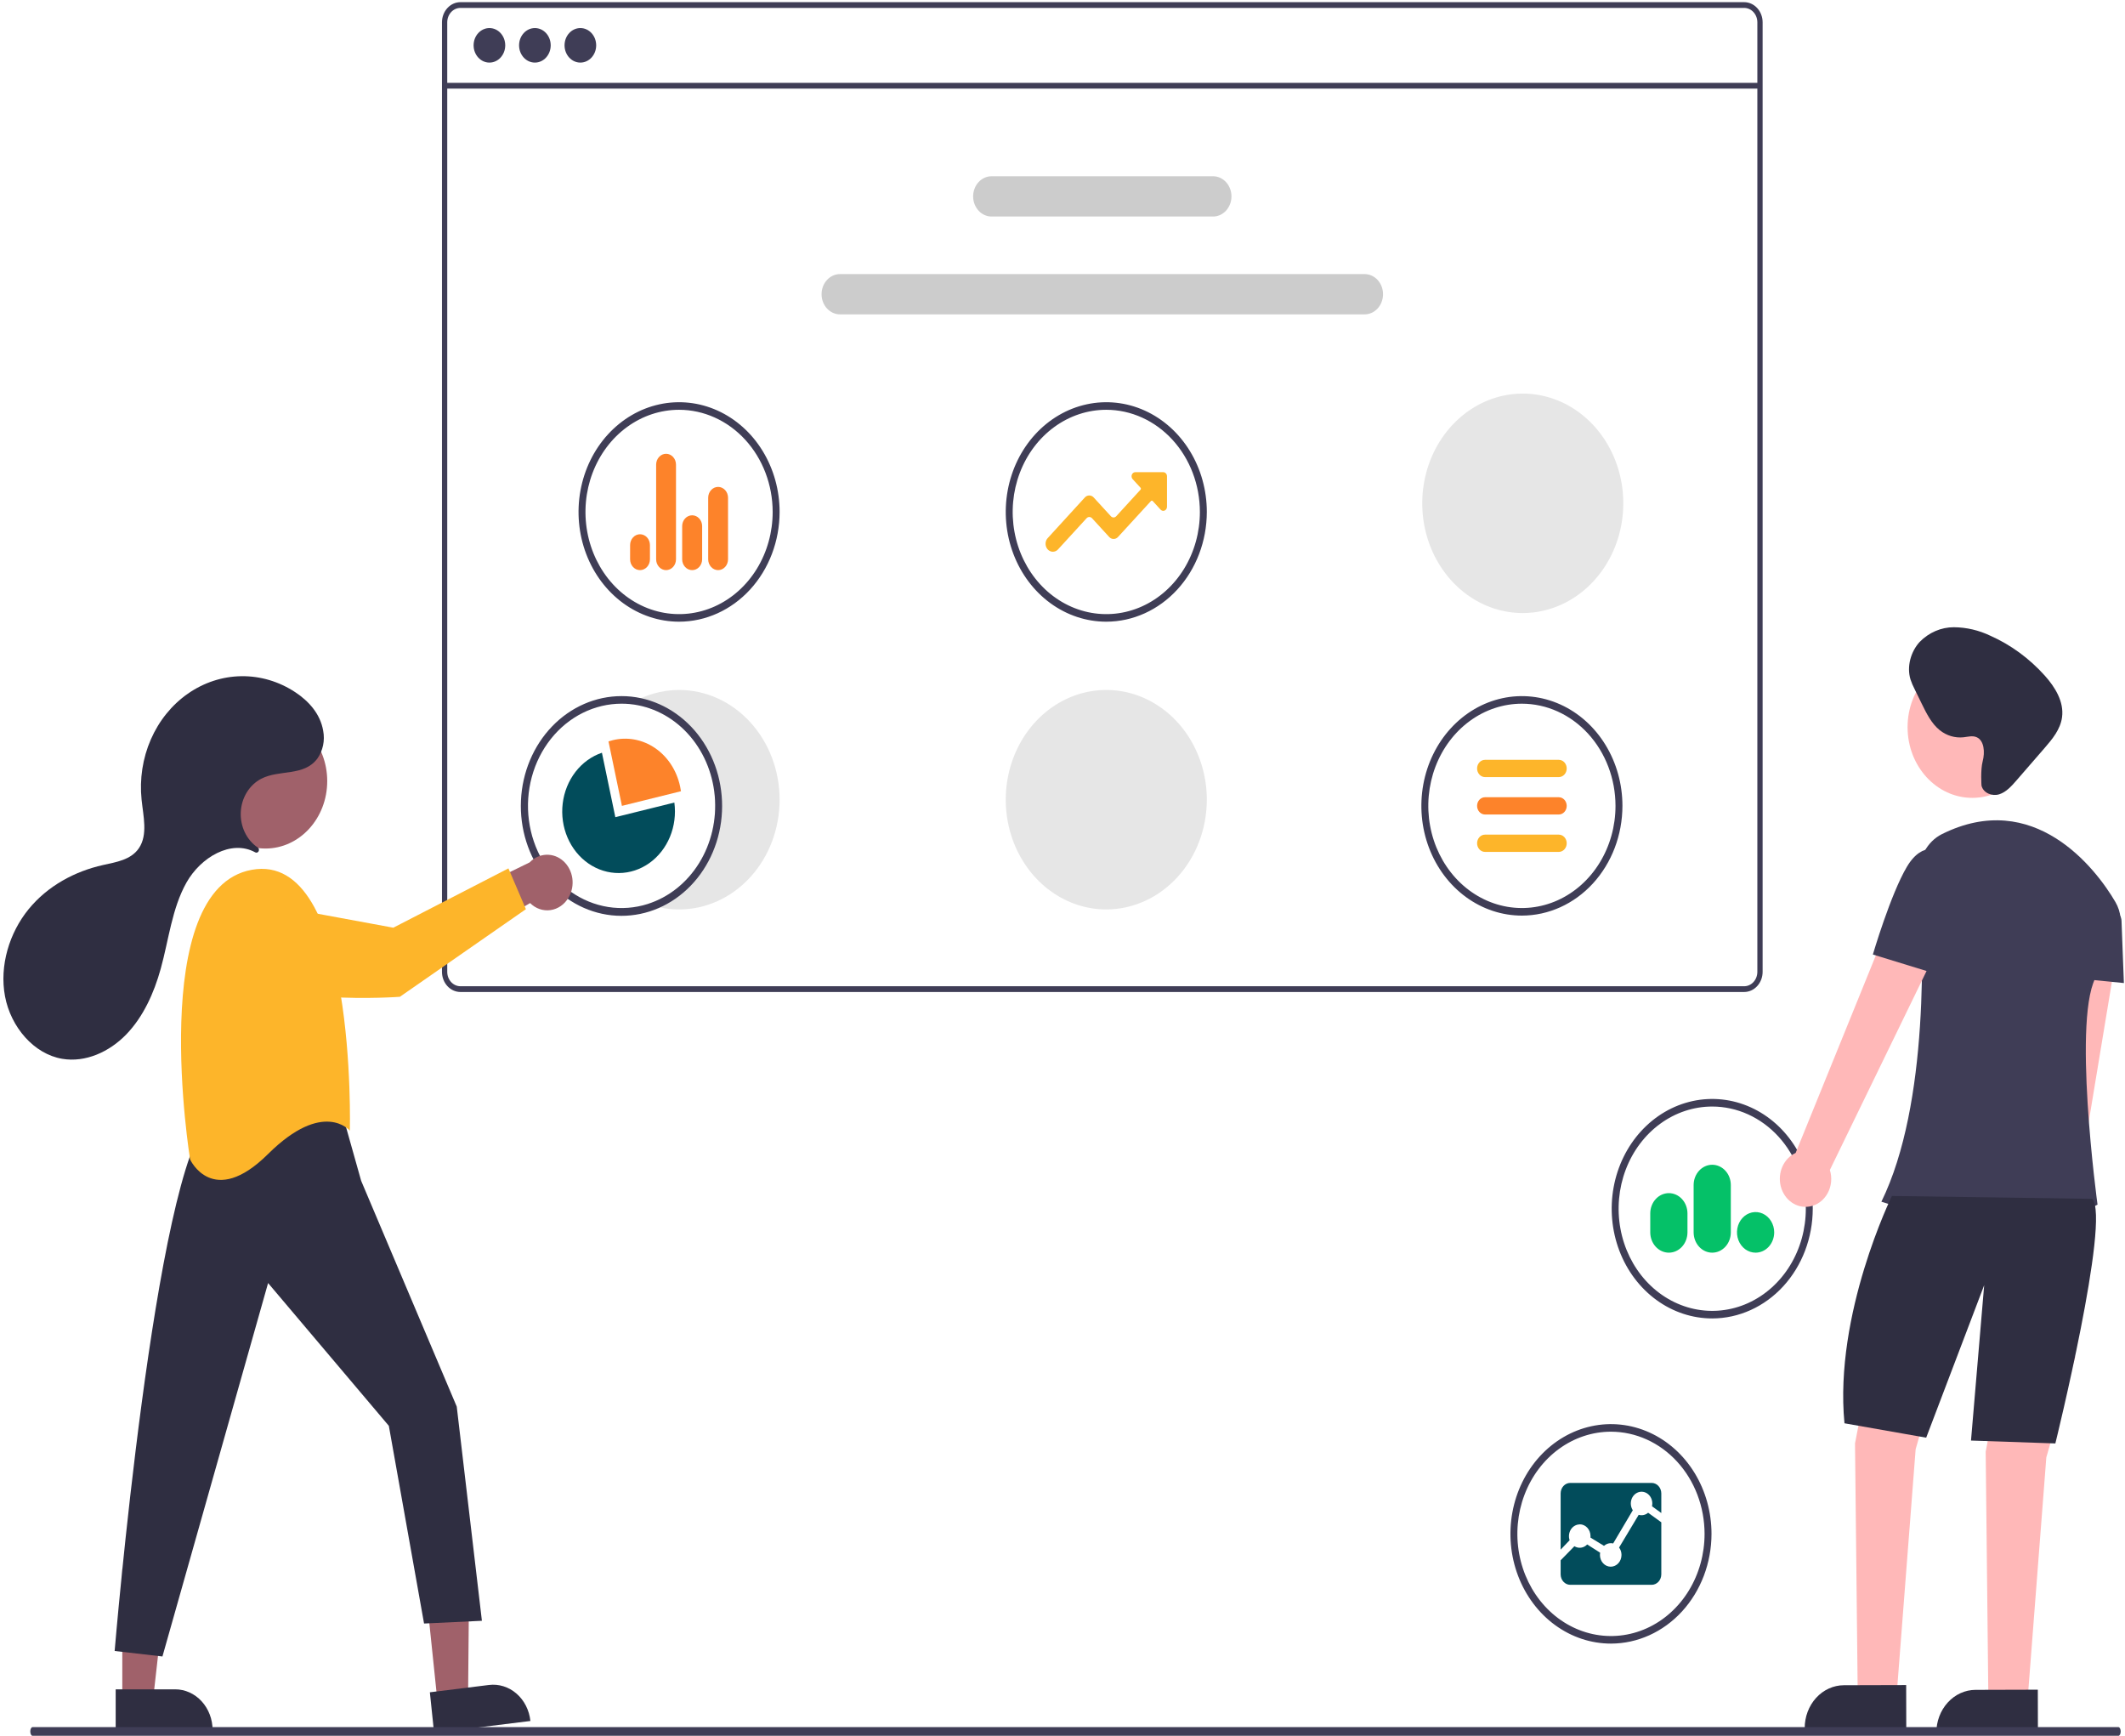 <svg width="491" height="401" viewBox="0 0 491 401" fill="none" xmlns="http://www.w3.org/2000/svg">
<path d="M403.005 0.5H106.385C105.255 0.501 104.171 0.992 103.372 1.864C102.573 2.737 102.123 3.919 102.122 5.153V224.516C102.123 225.75 102.573 226.933 103.372 227.805C104.171 228.678 105.255 229.168 106.385 229.17H403.005C404.136 229.168 405.22 228.678 406.019 227.805C406.818 226.933 407.268 225.75 407.269 224.516V5.153C407.268 3.919 406.818 2.737 406.019 1.864C405.22 0.992 404.136 0.501 403.005 0.5ZM406.051 224.516C406.051 225.398 405.73 226.243 405.159 226.866C404.588 227.489 403.813 227.84 403.005 227.84H106.385C105.578 227.84 104.803 227.489 104.232 226.866C103.661 226.243 103.34 225.398 103.34 224.516V5.153C103.34 4.272 103.661 3.427 104.232 2.803C104.803 2.18 105.578 1.83 106.385 1.829H403.005C403.813 1.83 404.588 2.18 405.159 2.803C405.73 3.427 406.051 4.272 406.051 5.153V224.516Z" fill="#3F3D56"/>
<path d="M406.66 19.139H102.731V20.469H406.66V19.139Z" fill="#3F3D56"/>
<path d="M113.085 14.46C115.103 14.46 116.74 12.674 116.74 10.471C116.74 8.268 115.103 6.483 113.085 6.483C111.067 6.483 109.431 8.268 109.431 10.471C109.431 12.674 111.067 14.46 113.085 14.46Z" fill="#3F3D56"/>
<path d="M123.592 14.46C125.61 14.46 127.246 12.674 127.246 10.471C127.246 8.268 125.61 6.483 123.592 6.483C121.573 6.483 119.937 8.268 119.937 10.471C119.937 12.674 121.573 14.46 123.592 14.46Z" fill="#3F3D56"/>
<path d="M134.098 14.46C136.117 14.46 137.753 12.674 137.753 10.471C137.753 8.268 136.117 6.483 134.098 6.483C132.08 6.483 130.444 8.268 130.444 10.471C130.444 12.674 132.08 14.46 134.098 14.46Z" fill="#3F3D56"/>
<path d="M280.277 50.023H229.114C227.983 50.023 226.899 49.533 226.099 48.66C225.3 47.787 224.851 46.604 224.851 45.37C224.851 44.136 225.3 42.952 226.099 42.079C226.899 41.207 227.983 40.717 229.114 40.717H280.277C281.407 40.717 282.492 41.207 283.291 42.079C284.091 42.952 284.54 44.136 284.54 45.37C284.54 46.604 284.091 47.787 283.291 48.66C282.492 49.533 281.407 50.023 280.277 50.023Z" fill="#CCCCCC"/>
<path d="M315.299 72.624H194.092C192.962 72.624 191.877 72.134 191.078 71.261C190.278 70.388 189.829 69.205 189.829 67.971C189.829 66.737 190.278 65.553 191.078 64.68C191.877 63.808 192.962 63.318 194.092 63.318H315.299C316.429 63.318 317.514 63.808 318.313 64.68C319.113 65.553 319.562 66.737 319.562 67.971C319.562 69.205 319.113 70.388 318.313 71.261C317.514 72.134 316.429 72.624 315.299 72.624Z" fill="#CCCCCC"/>
<path d="M351.649 211.521C347.055 211.521 342.564 210.035 338.744 207.249C334.924 204.463 331.946 200.504 330.188 195.871C328.43 191.239 327.97 186.142 328.866 181.224C329.763 176.306 331.975 171.789 335.224 168.243C338.472 164.698 342.611 162.283 347.117 161.305C351.623 160.327 356.294 160.829 360.538 162.748C364.783 164.667 368.411 167.916 370.963 172.085C373.515 176.254 374.878 181.156 374.878 186.17C374.871 192.891 372.421 199.335 368.066 204.088C363.712 208.84 357.807 211.514 351.649 211.521ZM351.649 162.566C347.371 162.566 343.19 163.951 339.634 166.544C336.077 169.138 333.305 172.824 331.668 177.137C330.031 181.45 329.603 186.196 330.437 190.774C331.272 195.353 333.332 199.559 336.356 202.86C339.381 206.161 343.234 208.409 347.43 209.319C351.625 210.23 355.973 209.763 359.925 207.976C363.877 206.19 367.255 203.165 369.631 199.283C372.007 195.401 373.276 190.838 373.276 186.17C373.269 179.912 370.989 173.912 366.934 169.487C362.88 165.063 357.383 162.573 351.649 162.566Z" fill="#3F3D56"/>
<path d="M156.905 143.623C152.311 143.623 147.82 142.136 144 139.351C140.18 136.565 137.203 132.606 135.444 127.973C133.686 123.341 133.226 118.244 134.123 113.326C135.019 108.408 137.231 103.891 140.48 100.345C143.728 96.8 147.867 94.385 152.373 93.407C156.879 92.429 161.55 92.931 165.794 94.85C170.039 96.769 173.667 100.018 176.219 104.187C178.772 108.356 180.134 113.258 180.134 118.272C180.127 124.993 177.678 131.437 173.323 136.19C168.968 140.942 163.064 143.616 156.905 143.623ZM156.905 94.668C152.628 94.668 148.446 96.053 144.89 98.646C141.333 101.24 138.561 104.926 136.925 109.239C135.288 113.552 134.859 118.298 135.694 122.876C136.528 127.455 138.588 131.661 141.613 134.962C144.637 138.263 148.491 140.511 152.686 141.421C156.881 142.332 161.23 141.865 165.181 140.078C169.133 138.292 172.511 135.266 174.887 131.385C177.264 127.503 178.532 122.94 178.532 118.272C178.526 112.014 176.245 106.014 172.191 101.589C168.136 97.165 162.639 94.675 156.905 94.668Z" fill="#3F3D56"/>
<path d="M165.928 131.711C165.32 131.711 164.736 131.448 164.306 130.979C163.875 130.51 163.633 129.873 163.632 129.21V114.985C163.633 114.322 163.875 113.686 164.304 113.217C164.734 112.749 165.316 112.485 165.924 112.484H165.928C166.536 112.485 167.118 112.749 167.548 113.217C167.977 113.686 168.219 114.322 168.22 114.985V129.21C168.219 129.873 167.977 130.508 167.548 130.977C167.118 131.446 166.536 131.71 165.928 131.711ZM159.944 131.711C159.641 131.714 159.34 131.652 159.059 131.528C158.777 131.404 158.521 131.22 158.305 130.988C158.089 130.755 157.918 130.479 157.8 130.173C157.682 129.868 157.621 129.541 157.62 129.21V121.547C157.62 120.884 157.862 120.248 158.292 119.78C158.721 119.311 159.304 119.047 159.911 119.046H159.944C160.552 119.047 161.134 119.311 161.564 119.78C161.994 120.248 162.235 120.884 162.236 121.547V129.21C162.235 129.873 161.994 130.508 161.564 130.977C161.134 131.446 160.552 131.71 159.944 131.711ZM153.903 131.711C153.295 131.711 152.711 131.448 152.281 130.979C151.85 130.51 151.608 129.873 151.607 129.21V107.334C151.608 106.671 151.849 106.035 152.279 105.566C152.709 105.097 153.291 104.833 153.899 104.833H153.903C154.51 104.833 155.093 105.097 155.523 105.566C155.952 106.035 156.194 106.671 156.194 107.334V129.21C156.194 129.873 155.952 130.508 155.523 130.977C155.093 131.446 154.51 131.71 153.903 131.711ZM147.884 131.711C147.583 131.711 147.285 131.647 147.006 131.521C146.728 131.395 146.475 131.211 146.262 130.978C146.049 130.746 145.88 130.47 145.764 130.166C145.649 129.862 145.59 129.537 145.59 129.208L145.593 125.922C145.593 125.259 145.835 124.623 146.265 124.154C146.695 123.685 147.278 123.422 147.885 123.422C148.493 123.422 149.076 123.686 149.505 124.155C149.935 124.625 150.176 125.261 150.176 125.924V129.21C150.175 129.873 149.934 130.508 149.504 130.977C149.074 131.446 148.492 131.71 147.884 131.711Z" fill="#FD832A"/>
<path d="M372.229 379.703C367.635 379.703 363.144 378.217 359.324 375.431C355.504 372.645 352.526 368.686 350.768 364.053C349.01 359.421 348.55 354.324 349.446 349.406C350.343 344.488 352.555 339.971 355.804 336.425C359.052 332.88 363.191 330.465 367.697 329.487C372.203 328.509 376.874 329.011 381.118 330.93C385.363 332.849 388.991 336.098 391.543 340.267C394.095 344.436 395.458 349.338 395.458 354.352C395.451 361.073 393.001 367.517 388.647 372.27C384.292 377.022 378.387 379.696 372.229 379.703ZM372.229 330.748C367.952 330.748 363.77 332.133 360.214 334.726C356.657 337.32 353.885 341.006 352.248 345.319C350.611 349.632 350.183 354.378 351.018 358.956C351.852 363.535 353.912 367.741 356.936 371.042C359.961 374.343 363.815 376.591 368.01 377.501C372.205 378.412 376.553 377.945 380.505 376.158C384.457 374.372 387.835 371.347 390.211 367.465C392.587 363.583 393.856 359.02 393.856 354.352C393.849 348.094 391.569 342.094 387.514 337.669C383.46 333.245 377.963 330.756 372.229 330.748Z" fill="#3F3D56"/>
<path d="M378.632 349.952L374.104 357.509C374.467 357.991 374.665 358.597 374.663 359.221C374.662 359.942 374.399 360.632 373.932 361.141C373.465 361.65 372.832 361.936 372.172 361.936C371.511 361.936 370.878 361.65 370.411 361.141C369.944 360.632 369.681 359.942 369.68 359.221C369.681 359.046 369.696 358.872 369.723 358.699L366.734 356.8C366.348 357.207 365.852 357.467 365.319 357.541C364.786 357.614 364.245 357.497 363.779 357.207L360.599 360.458V363.699C360.6 364.34 360.833 364.955 361.248 365.408C361.663 365.862 362.226 366.118 362.813 366.121H381.64C382.228 366.118 382.791 365.862 383.207 365.409C383.622 364.955 383.857 364.341 383.859 363.699V351.68L380.818 349.472C380.512 349.731 380.156 349.909 379.777 349.992C379.398 350.076 379.006 350.062 378.632 349.952Z" fill="#024C5B"/>
<path d="M365.008 352.144C365.669 352.144 366.302 352.431 366.77 352.94C367.237 353.45 367.499 354.142 367.499 354.863V355.213L370.617 357.118C371.062 356.72 371.62 356.502 372.196 356.502C372.377 356.503 372.558 356.524 372.736 356.565L377.274 348.898C377.048 348.55 376.899 348.149 376.842 347.727C376.784 347.305 376.818 346.874 376.942 346.469C377.066 346.065 377.275 345.698 377.553 345.398C377.832 345.098 378.171 344.875 378.543 344.745C378.916 344.616 379.311 344.584 379.697 344.653C380.083 344.722 380.448 344.889 380.764 345.141C381.079 345.393 381.335 345.723 381.512 346.104C381.688 346.484 381.78 346.905 381.779 347.332C381.779 347.548 381.756 347.763 381.712 347.974L383.859 349.54V345.004C383.857 344.363 383.622 343.748 383.207 343.295C382.791 342.841 382.228 342.585 381.64 342.582H362.813C362.225 342.585 361.663 342.841 361.248 343.295C360.833 343.749 360.6 344.363 360.599 345.004V357.995L362.674 355.824C362.535 355.413 362.49 354.972 362.541 354.539C362.592 354.105 362.738 353.691 362.967 353.332C363.196 352.973 363.502 352.68 363.857 352.478C364.212 352.276 364.607 352.17 365.008 352.17V352.144Z" fill="#024C5B"/>
<path d="M255.617 143.623C251.022 143.623 246.531 142.136 242.711 139.351C238.891 136.565 235.914 132.606 234.156 127.973C232.398 123.341 231.938 118.244 232.834 113.326C233.73 108.408 235.943 103.891 239.191 100.345C242.44 96.8 246.579 94.385 251.085 93.407C255.591 92.429 260.261 92.931 264.506 94.85C268.75 96.769 272.378 100.018 274.931 104.187C277.483 108.356 278.846 113.258 278.846 118.272C278.839 124.993 276.389 131.437 272.034 136.19C267.679 140.942 261.775 143.616 255.617 143.623ZM255.617 94.668C251.339 94.668 247.158 96.053 243.601 98.646C240.045 101.24 237.273 104.926 235.636 109.239C233.999 113.552 233.571 118.298 234.405 122.876C235.24 127.455 237.299 131.661 240.324 134.962C243.349 138.263 247.202 140.511 251.397 141.421C255.593 142.332 259.941 141.865 263.893 140.078C267.845 138.292 271.222 135.266 273.599 131.385C275.975 127.503 277.244 122.94 277.244 118.272C277.237 112.014 274.956 106.014 270.902 101.589C266.848 97.165 261.35 94.675 255.617 94.668Z" fill="#3F3D56"/>
<path d="M243.276 127.461C242.942 127.461 242.616 127.353 242.338 127.151C242.06 126.949 241.844 126.661 241.716 126.324C241.588 125.988 241.554 125.618 241.619 125.26C241.684 124.903 241.844 124.574 242.08 124.316L250.663 114.923C250.796 114.776 250.955 114.659 251.13 114.58C251.306 114.5 251.494 114.46 251.683 114.46H251.684C251.874 114.46 252.061 114.5 252.236 114.579C252.412 114.658 252.57 114.775 252.704 114.921L256.685 119.266C256.765 119.354 256.86 119.423 256.965 119.471C257.07 119.518 257.183 119.543 257.297 119.542C257.411 119.543 257.524 119.518 257.629 119.471C257.734 119.423 257.829 119.353 257.909 119.265L263.529 113.121C263.556 113.092 263.577 113.057 263.592 113.019C263.606 112.981 263.614 112.94 263.614 112.899C263.613 112.857 263.606 112.816 263.591 112.778C263.577 112.74 263.556 112.705 263.529 112.676L261.71 110.695C261.589 110.563 261.507 110.395 261.473 110.211C261.44 110.028 261.457 109.838 261.522 109.665C261.587 109.493 261.698 109.345 261.841 109.241C261.983 109.137 262.151 109.082 262.322 109.082H268.78C269.01 109.082 269.23 109.182 269.392 109.359C269.554 109.536 269.646 109.776 269.646 110.026V117.071C269.646 117.257 269.595 117.44 269.5 117.596C269.405 117.751 269.27 117.872 269.112 117.944C268.954 118.015 268.779 118.034 268.612 117.997C268.444 117.961 268.289 117.871 268.168 117.739L266.347 115.751C266.32 115.722 266.289 115.699 266.254 115.683C266.219 115.667 266.181 115.659 266.143 115.659C266.105 115.659 266.068 115.667 266.033 115.683C265.998 115.699 265.966 115.722 265.939 115.751L258.329 124.051C258.195 124.198 258.036 124.314 257.861 124.393C257.686 124.472 257.499 124.513 257.309 124.512C257.12 124.513 256.932 124.472 256.757 124.393C256.582 124.314 256.423 124.198 256.289 124.051L252.307 119.704C252.142 119.533 251.922 119.437 251.695 119.437C251.467 119.437 251.247 119.533 251.082 119.704L244.47 126.921C244.314 127.093 244.127 127.229 243.922 127.322C243.717 127.415 243.498 127.462 243.276 127.461Z" fill="#FDB52A"/>
<path d="M255.617 210.097C251.022 210.097 246.531 208.61 242.711 205.824C238.891 203.039 235.914 199.079 234.156 194.447C232.398 189.815 231.938 184.717 232.834 179.799C233.73 174.882 235.943 170.364 239.191 166.819C242.44 163.273 246.579 160.859 251.085 159.881C255.591 158.902 260.261 159.405 264.506 161.323C268.75 163.242 272.378 166.492 274.931 170.661C277.483 174.83 278.846 179.731 278.846 184.745C278.839 191.467 276.389 197.911 272.034 202.663C267.679 207.416 261.775 210.089 255.617 210.097Z" fill="#E6E6E6"/>
<path d="M351.851 141.629C347.256 141.629 342.765 140.142 338.945 137.357C335.125 134.571 332.148 130.611 330.39 125.979C328.632 121.347 328.172 116.249 329.068 111.332C329.964 106.414 332.177 101.897 335.425 98.351C338.674 94.805 342.813 92.391 347.319 91.413C351.825 90.435 356.496 90.937 360.74 92.855C364.985 94.774 368.612 98.024 371.165 102.193C373.717 106.362 375.08 111.263 375.08 116.277C375.073 122.999 372.623 129.443 368.268 134.195C363.914 138.948 358.009 141.621 351.851 141.629Z" fill="#E6E6E6"/>
<path d="M156.906 159.393C152.919 159.399 148.999 160.52 145.522 162.65C150.547 163.135 155.259 165.521 158.842 169.395C162.426 173.27 164.656 178.389 165.147 183.868C165.639 189.347 164.36 194.842 161.533 199.401C158.706 203.96 154.507 207.298 149.664 208.836C150.571 209.165 151.497 209.429 152.435 209.627C153.908 209.944 155.405 210.102 156.906 210.099C163.067 210.099 168.976 207.428 173.332 202.674C177.689 197.919 180.136 191.47 180.136 184.746C180.136 178.022 177.689 171.574 173.332 166.819C168.976 162.064 163.067 159.393 156.906 159.393Z" fill="#E6E6E6"/>
<path d="M148.093 161.294C146.621 160.973 145.123 160.812 143.622 160.816C137.649 160.809 131.903 163.311 127.574 167.802C123.246 172.294 120.667 178.431 120.372 184.942C120.077 191.453 122.088 197.837 125.99 202.773C129.891 207.709 135.383 210.817 141.328 211.454C147.272 212.09 153.213 210.206 157.918 206.191C162.624 202.177 165.734 196.34 166.604 189.891C167.474 183.442 166.037 176.875 162.59 171.551C159.144 166.227 153.953 162.554 148.093 161.294ZM149.664 208.836C146.689 209.781 143.563 210.017 140.498 209.528C137.432 209.039 134.498 207.838 131.895 206.004C129.292 204.171 127.08 201.749 125.409 198.901C123.738 196.054 122.647 192.848 122.21 189.5C121.773 186.153 122 182.742 122.875 179.499C123.751 176.255 125.255 173.255 127.285 170.701C129.315 168.147 131.825 166.098 134.643 164.695C137.462 163.291 140.524 162.564 143.622 162.564C144.261 162.564 144.895 162.597 145.522 162.65C150.547 163.135 155.258 165.521 158.842 169.395C162.426 173.27 164.656 178.389 165.147 183.868C165.639 189.347 164.36 194.842 161.533 199.401C158.706 203.96 154.507 207.298 149.664 208.836Z" fill="#3F3D56"/>
<path d="M157.147 181.706C156.379 178.033 154.307 174.843 151.386 172.836C148.465 170.829 144.934 170.168 141.567 171C141.238 171.082 140.898 171.183 140.598 171.284L143.702 186.171L157.343 182.789C157.286 182.443 157.222 182.065 157.147 181.706Z" fill="#FD832A"/>
<path d="M155.826 185.403L142.179 188.785L139.08 173.897C136.701 174.701 134.583 176.232 132.976 178.309C131.37 180.387 130.343 182.923 130.018 185.618C129.692 188.313 130.082 191.053 131.14 193.514C132.198 195.975 133.88 198.053 135.988 199.502C138.095 200.951 140.539 201.71 143.029 201.689C145.52 201.668 147.953 200.869 150.04 199.385C152.126 197.901 153.779 195.795 154.803 193.317C155.826 190.839 156.177 188.092 155.814 185.403H155.826Z" fill="#024C5B"/>
<path d="M395.625 304.585C391.031 304.585 386.54 303.098 382.72 300.312C378.9 297.526 375.922 293.567 374.164 288.935C372.406 284.302 371.946 279.205 372.842 274.287C373.739 269.369 375.951 264.852 379.2 261.307C382.448 257.761 386.587 255.347 391.093 254.368C395.599 253.39 400.27 253.892 404.514 255.811C408.759 257.73 412.387 260.979 414.939 265.148C417.491 269.317 418.854 274.219 418.854 279.233C418.847 285.954 416.397 292.398 412.043 297.151C407.688 301.904 401.783 304.577 395.625 304.585ZM395.625 255.63C391.348 255.63 387.166 257.014 383.61 259.608C380.053 262.201 377.281 265.887 375.644 270.2C374.007 274.513 373.579 279.259 374.414 283.838C375.248 288.416 377.308 292.622 380.332 295.923C383.357 299.224 387.21 301.472 391.406 302.383C395.601 303.293 399.949 302.826 403.901 301.04C407.853 299.253 411.231 296.228 413.607 292.346C415.983 288.465 417.252 283.901 417.252 279.233C417.245 272.975 414.965 266.976 410.91 262.551C406.856 258.126 401.359 255.637 395.625 255.63Z" fill="#3F3D56"/>
<path d="M405.648 289.391C404.798 289.391 403.966 289.117 403.259 288.602C402.552 288.087 402 287.355 401.674 286.497C401.349 285.64 401.263 284.697 401.428 283.787C401.594 282.877 402.002 282.04 402.603 281.384C403.204 280.727 403.97 280.28 404.804 280.098C405.637 279.917 406.502 280.009 407.287 280.363C408.073 280.718 408.745 281.319 409.218 282.09C409.691 282.861 409.943 283.768 409.944 284.696C409.944 285.94 409.492 287.133 408.686 288.014C407.881 288.894 406.788 289.389 405.648 289.391ZM395.625 289.391C394.486 289.389 393.394 288.895 392.589 288.016C391.783 287.137 391.33 285.945 391.329 284.702V273.763C391.33 272.521 391.784 271.33 392.589 270.452C393.395 269.574 394.486 269.08 395.625 269.08C396.763 269.08 397.855 269.574 398.661 270.452C399.466 271.33 399.919 272.521 399.921 273.763V284.702C399.92 285.945 399.467 287.137 398.661 288.016C397.856 288.895 396.764 289.389 395.625 289.391ZM385.605 289.391C384.465 289.389 383.372 288.895 382.566 288.015C381.761 287.135 381.307 285.943 381.306 284.699V280.329C381.306 279.084 381.759 277.891 382.565 277.011C383.371 276.131 384.465 275.637 385.605 275.637C386.745 275.637 387.838 276.131 388.645 277.011C389.451 277.891 389.904 279.084 389.904 280.329V284.699C389.902 285.943 389.449 287.135 388.643 288.015C387.837 288.895 386.745 289.389 385.605 289.391Z" fill="#05C168"/>
<path d="M101.072 392.972L108.152 392.095L108.423 361.873L97.973 363.167L101.072 392.972Z" fill="#A0616A"/>
<path d="M122.553 397.579L100.301 400.335L99.325 390.952L112.98 389.261C115.26 388.979 117.549 389.696 119.345 391.256C121.14 392.816 122.294 395.091 122.553 397.579Z" fill="#2F2E41"/>
<path d="M28.257 392.489L35.383 392.489L38.772 362.493L28.256 362.493L28.257 392.489Z" fill="#A0616A"/>
<path d="M49.125 399.71L26.73 399.711L26.73 390.268L40.472 390.267C42.767 390.267 44.968 391.262 46.59 393.032C48.213 394.803 49.125 397.205 49.125 399.71Z" fill="#2F2E41"/>
<path d="M79.382 258.348L83.45 272.791L105.536 324.953L111.349 374.431L97.981 375.066L89.844 329.393L61.945 296.408L37.534 382.678L26.491 381.409C26.491 381.409 35.79 269.766 48.577 258.348C48.577 258.348 69.501 247.564 79.382 258.348Z" fill="#2F2E41"/>
<path d="M61.334 196.027C69.218 196.027 75.609 189.052 75.609 180.447C75.609 171.843 69.218 164.867 61.334 164.867C53.45 164.867 47.059 171.843 47.059 180.447C47.059 189.052 53.45 196.027 61.334 196.027Z" fill="#A0616A"/>
<path d="M80.835 261.203C80.835 261.203 82.578 196.5 58.167 200.941C33.756 205.381 43.927 267.863 43.927 267.863C43.927 267.863 49.158 279.281 61.945 266.594C74.732 253.908 80.835 261.203 80.835 261.203Z" fill="#FDB52A"/>
<path d="M131.372 207.347C130.914 208.135 130.303 208.802 129.583 209.304C128.862 209.805 128.05 210.129 127.203 210.25C126.356 210.372 125.494 210.29 124.68 210.009C123.865 209.728 123.116 209.256 122.487 208.626L104.202 219.377L105.159 207.644L122.376 199.233C123.417 198.149 124.786 197.52 126.223 197.464C127.661 197.408 129.068 197.929 130.176 198.929C131.285 199.93 132.019 201.339 132.24 202.891C132.46 204.442 132.151 206.028 131.372 207.347Z" fill="#A0616A"/>
<path d="M61.198 208.84L90.879 214.316L117.477 200.612L121.515 210.036L92.398 230.278C92.398 230.278 61.571 232.562 54.444 223.69C51.771 220.363 51.466 217.334 52.128 214.849C52.708 212.812 53.95 211.077 55.62 209.97C57.291 208.864 59.275 208.462 61.198 208.84Z" fill="#FDB52A"/>
<path d="M59.636 196.818C59.704 196.751 59.758 196.668 59.791 196.575C59.825 196.482 59.838 196.382 59.83 196.282C59.822 196.183 59.793 196.087 59.745 196.002C59.697 195.917 59.631 195.845 59.553 195.792C58.285 194.935 57.253 193.722 56.563 192.279C55.874 190.836 55.553 189.217 55.635 187.592C55.717 185.967 56.198 184.397 57.028 183.045C57.858 181.693 59.007 180.61 60.353 179.91C64.55 177.726 70.237 179.425 73.34 175.229C73.971 174.331 74.417 173.295 74.648 172.192C74.879 171.089 74.889 169.944 74.678 168.836C74.009 164.872 71.278 161.929 68.221 159.911C64.464 157.433 60.147 156.153 55.758 156.215C51.37 156.277 47.085 157.68 43.389 160.264C39.693 162.848 36.734 166.51 34.847 170.835C32.961 175.16 32.222 179.976 32.714 184.736C33.109 188.551 34.188 192.828 32.109 195.926C30.28 198.652 26.827 199.163 23.794 199.84C17.288 201.293 11.012 204.645 6.597 210.058C2.182 215.472 -0.173 223.067 1.158 230.168C2.489 237.268 7.829 243.508 14.393 244.608C19.735 245.504 25.252 243.028 29.175 238.97C33.098 234.912 35.578 229.433 37.142 223.786C38.998 217.084 39.73 209.862 43.082 203.892C46.362 198.05 53.43 193.862 58.97 196.905C59.076 196.965 59.197 196.989 59.315 196.974C59.434 196.958 59.546 196.904 59.636 196.818Z" fill="#2F2E41"/>
<path d="M473.326 312.139C474.098 311.72 474.777 311.121 475.315 310.384C475.852 309.647 476.235 308.79 476.436 307.875C476.637 306.959 476.652 306.006 476.479 305.083C476.307 304.161 475.951 303.29 475.437 302.534L489.191 219.458L476.356 219.274L466.804 301.425C465.697 302.452 464.974 303.886 464.771 305.456C464.568 307.026 464.901 308.623 465.704 309.944C466.508 311.264 467.728 312.217 469.133 312.622C470.537 313.027 472.029 312.855 473.326 312.139Z" fill="#FFB8B8"/>
<path d="M433.491 308.201L428.618 333.461L429.227 389.964H438.363L442.627 334.79L449.327 311.525L433.491 308.201Z" fill="#FFB8B8"/>
<path d="M463.685 310.096L458.812 335.356L459.422 391.859H468.558L472.821 336.686L479.521 313.42L463.685 310.096Z" fill="#FFB8B8"/>
<path d="M426.036 389.321L440.437 389.282L440.46 399.177L416.992 399.242C416.989 397.942 417.221 396.655 417.673 395.453C418.126 394.251 418.792 393.158 419.632 392.237C420.471 391.316 421.469 390.584 422.568 390.084C423.667 389.584 424.846 389.324 426.036 389.321Z" fill="#2F2E41"/>
<path d="M456.455 390.39L470.856 390.35L470.879 400.246L447.411 400.31C447.408 399.011 447.64 397.723 448.092 396.521C448.545 395.32 449.211 394.227 450.051 393.306C450.89 392.384 451.888 391.653 452.987 391.152C454.086 390.652 455.265 390.393 456.455 390.39Z" fill="#2F2E41"/>
<path d="M455.722 184.323C463.984 184.323 470.682 177.013 470.682 167.996C470.682 158.979 463.984 151.669 455.722 151.669C447.46 151.669 440.762 158.979 440.762 167.996C440.762 177.013 447.46 184.323 455.722 184.323Z" fill="#FFB8B8"/>
<path d="M488.781 208.378C484.23 200.584 469.94 182.099 448.676 192.709C447.001 193.555 445.602 194.94 444.67 196.678C443.737 198.417 443.314 200.425 443.458 202.434C444.487 217.257 445.785 255.023 434.709 277.623C434.709 277.623 466.99 288.258 484.653 278.287C484.653 278.287 478.562 233.75 484.653 225.108C486.684 222.347 488.329 219.272 489.534 215.984C489.957 214.739 490.109 213.404 489.978 212.084C489.848 210.765 489.438 209.496 488.781 208.378Z" fill="#3F3D56"/>
<path d="M482.826 207.825L488.803 210.543C489.201 210.724 489.543 211.026 489.79 211.411C490.036 211.797 490.177 212.252 490.195 212.722L490.744 227.103L477.344 225.773L482.826 207.825Z" fill="#3F3D56"/>
<path d="M437.145 276.293C437.145 276.293 423.746 303.547 426.182 328.807L445.063 332.131L458.463 296.9L455.417 332.796L474.908 333.461C474.908 333.461 487.699 281.611 483.435 276.958L437.145 276.293Z" fill="#2F2E41"/>
<path d="M418.114 278.726C418.967 278.584 419.781 278.239 420.499 277.716C421.217 277.193 421.821 276.505 422.268 275.7C422.716 274.895 422.996 273.992 423.09 273.056C423.183 272.12 423.087 271.172 422.809 270.281L449.991 214.356L437.82 209.908L414.898 266.351C413.557 266.96 412.467 268.085 411.835 269.513C411.203 270.941 411.073 272.572 411.47 274.097C411.866 275.623 412.762 276.936 413.986 277.789C415.211 278.643 416.68 278.976 418.114 278.726Z" fill="#FFB8B8"/>
<path d="M453.702 199.217L448.668 196.759C448.668 196.759 444.399 193.871 440.615 200.226C436.831 206.581 432.744 220.509 432.744 220.509L449.171 225.553L453.702 199.217Z" fill="#3F3D56"/>
<path d="M458.118 175.856C458.656 173.821 458.5 171.067 456.692 170.297C455.75 169.896 454.699 170.212 453.693 170.325C451.725 170.536 449.755 169.944 448.163 168.663C446.292 167.146 445.137 164.826 444.04 162.583L442.381 159.189C442.012 158.481 441.697 157.741 441.44 156.977C440.517 153.981 441.519 150.512 443.571 148.281C445.716 146.104 448.537 144.896 451.466 144.903C454.372 144.926 457.243 145.597 459.903 146.875C464.63 148.978 468.911 152.117 472.482 156.099C474.816 158.704 476.941 162.099 476.453 165.704C476.074 168.51 474.199 170.757 472.412 172.816L465.929 180.286C464.78 181.609 463.553 182.986 461.95 183.494C460.347 184.003 458.282 183.256 457.844 181.497C457.844 181.497 457.581 177.891 458.118 175.856Z" fill="#2F2E41"/>
<path d="M489.488 401H7.512C7.376 401 7.246 400.895 7.15 400.707C7.054 400.52 7 400.265 7 400C7 399.735 7.054 399.48 7.15 399.293C7.246 399.105 7.376 399 7.512 399H489.488C489.624 399 489.754 399.105 489.85 399.293C489.946 399.48 490 399.735 490 400C490 400.265 489.946 400.52 489.85 400.707C489.754 400.895 489.624 401 489.488 401Z" fill="#3F3D56"/>
<path d="M360.176 196.806H343.122C342.637 196.806 342.173 196.595 341.83 196.221C341.487 195.847 341.295 195.34 341.295 194.811C341.295 194.282 341.487 193.775 341.83 193.401C342.173 193.027 342.637 192.817 343.122 192.817H360.176C360.661 192.817 361.125 193.027 361.468 193.401C361.811 193.775 362.003 194.282 362.003 194.811C362.003 195.34 361.811 195.847 361.468 196.221C361.125 196.595 360.661 196.806 360.176 196.806Z" fill="#FDB52A"/>
<path d="M360.176 188.164H343.122C342.637 188.164 342.173 187.954 341.83 187.58C341.487 187.206 341.295 186.699 341.295 186.17C341.295 185.641 341.487 185.134 341.83 184.76C342.173 184.386 342.637 184.176 343.122 184.176H360.176C360.661 184.176 361.125 184.386 361.468 184.76C361.811 185.134 362.003 185.641 362.003 186.17C362.003 186.699 361.811 187.206 361.468 187.58C361.125 187.954 360.661 188.164 360.176 188.164Z" fill="#FD832A"/>
<path d="M360.176 179.522H343.122C342.637 179.522 342.173 179.312 341.83 178.938C341.487 178.564 341.295 178.057 341.295 177.528C341.295 176.999 341.487 176.492 341.83 176.118C342.173 175.744 342.637 175.534 343.122 175.534H360.176C360.661 175.534 361.125 175.744 361.468 176.118C361.811 176.492 362.003 176.999 362.003 177.528C362.003 178.057 361.811 178.564 361.468 178.938C361.125 179.312 360.661 179.522 360.176 179.522Z" fill="#FDB52A"/>
</svg>
